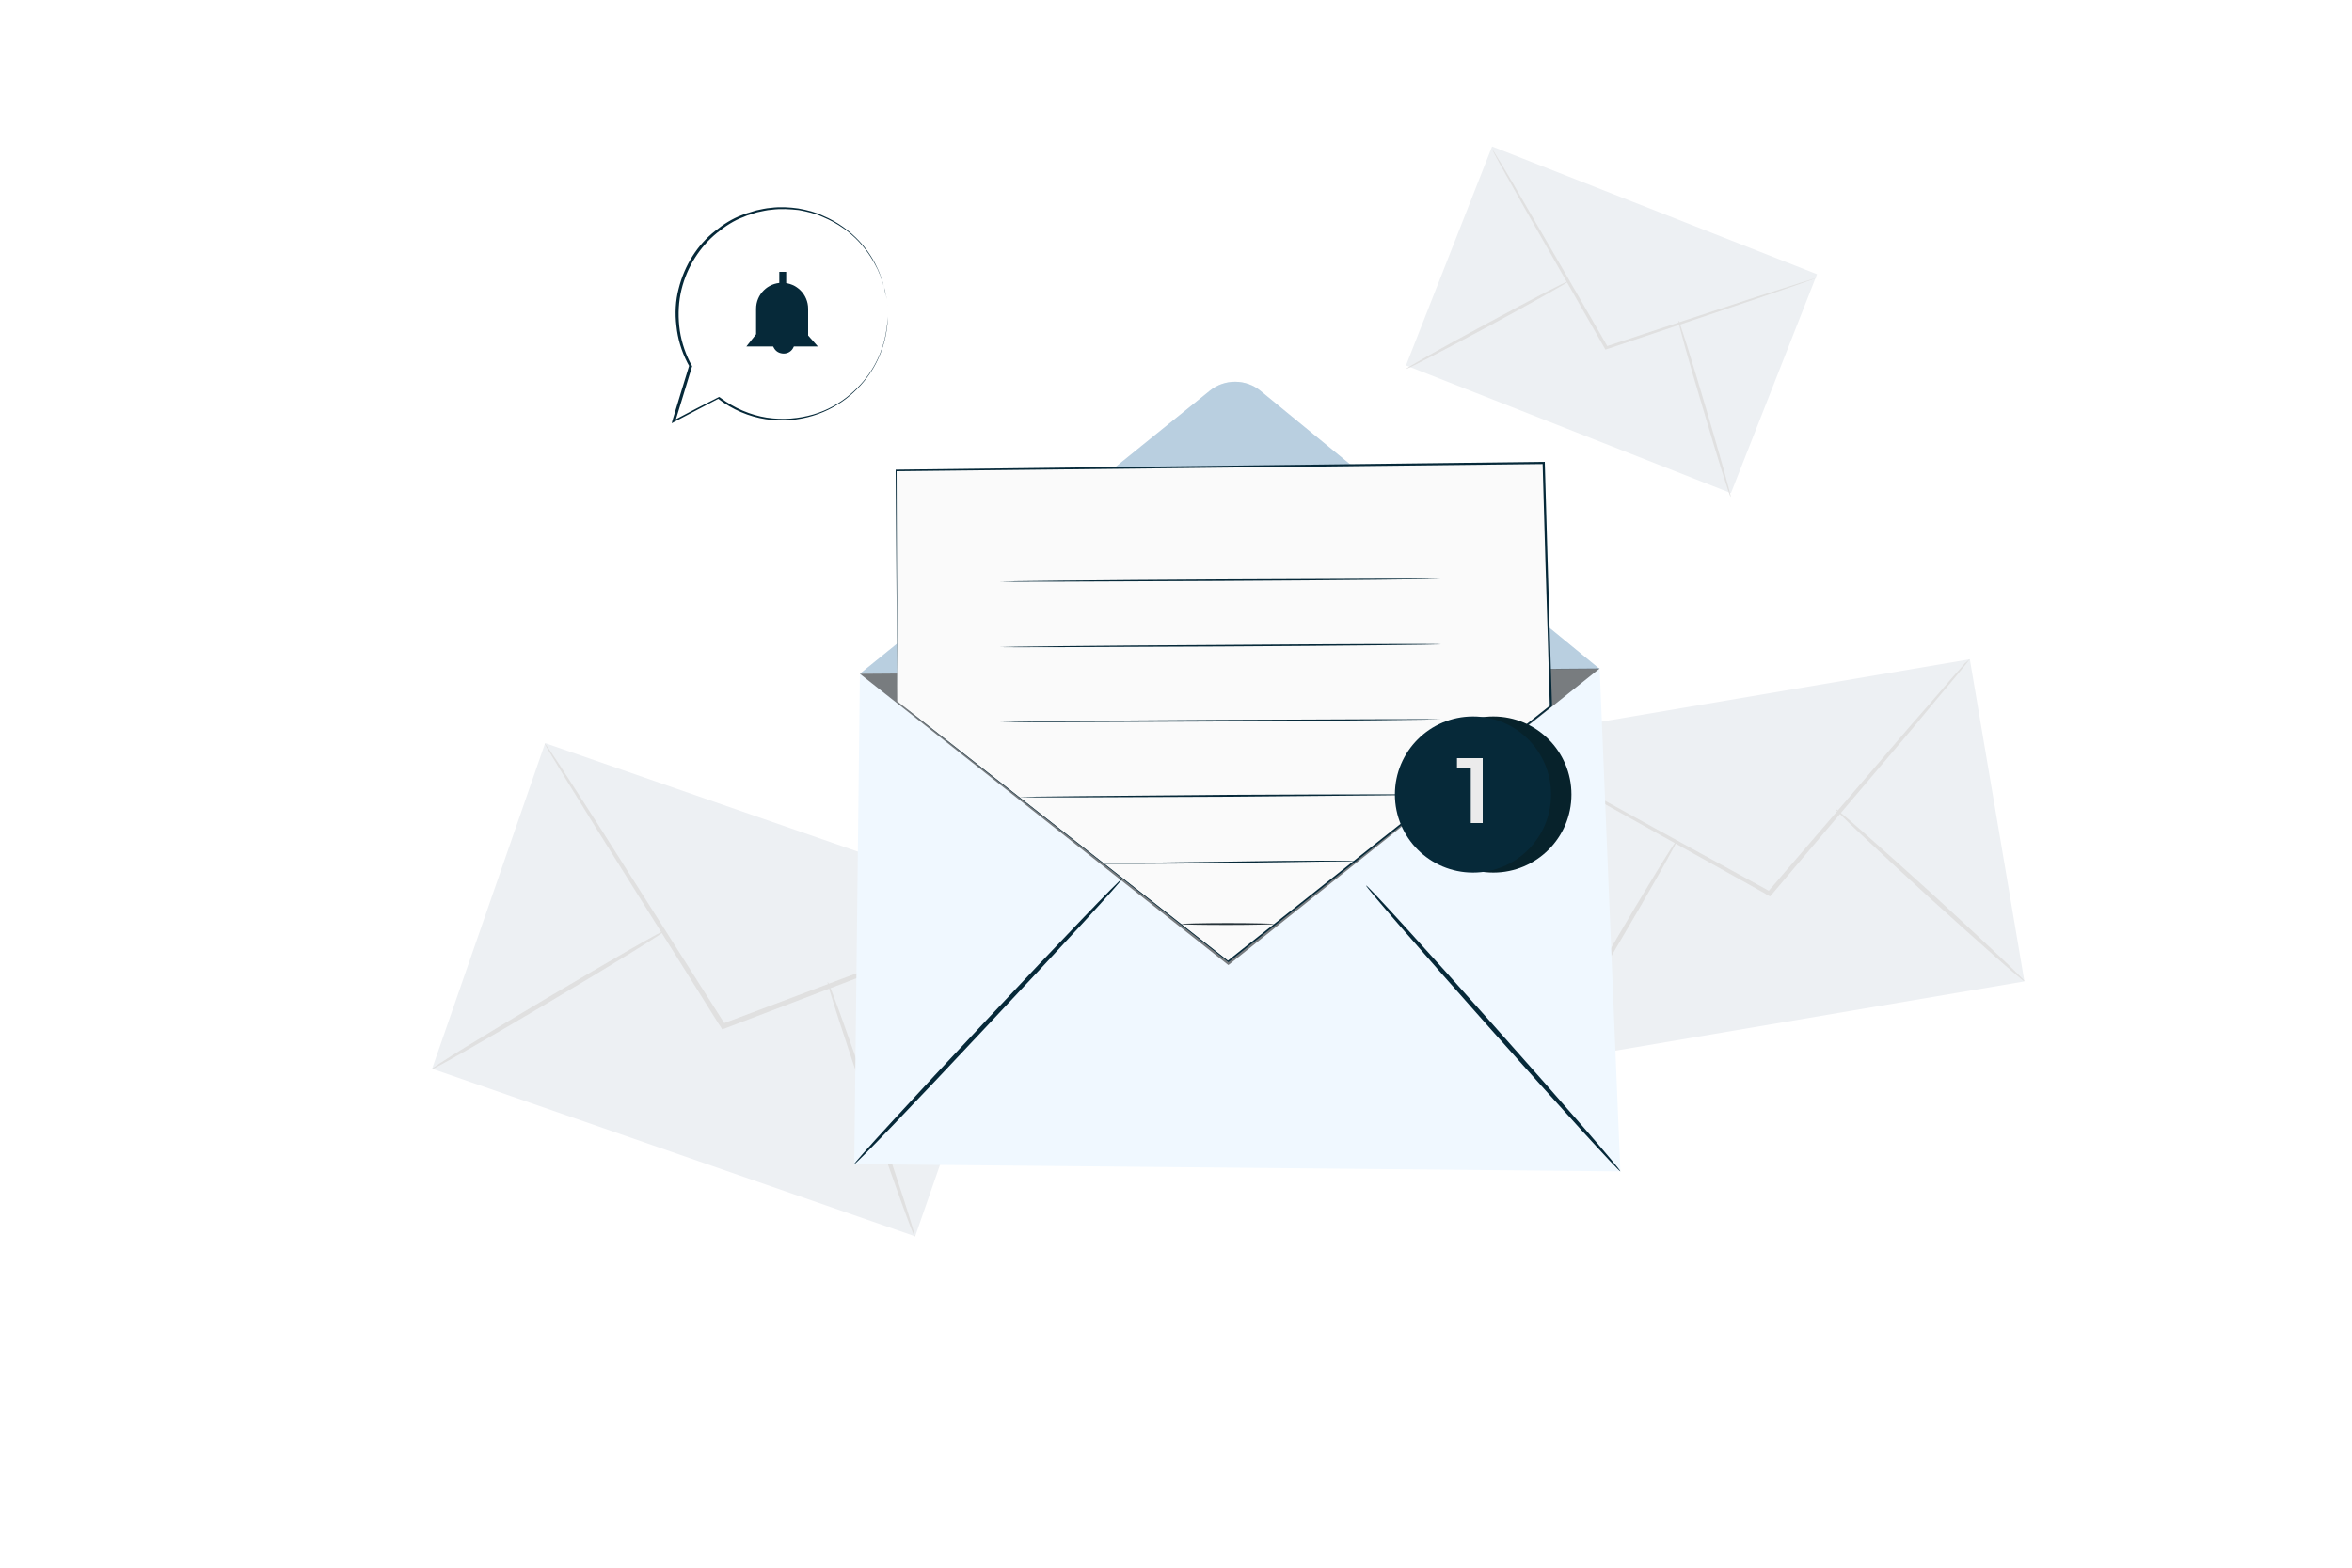 <?xml version="1.0" encoding="UTF-8"?> <!-- Generator: Adobe Illustrator 27.0.0, SVG Export Plug-In . SVG Version: 6.00 Build 0) --> <svg xmlns="http://www.w3.org/2000/svg" xmlns:xlink="http://www.w3.org/1999/xlink" x="0px" y="0px" viewBox="0 0 750 500" style="enable-background:new 0 0 750 500;" xml:space="preserve"> <style type="text/css"> .st0{fill:#FFFFFF;} .st1{fill:#EDF0F3;} .st2{fill:#E0E0E0;} .st3{fill:#F0F8FF;} .st4{fill:#A1BDD3;} .st5{opacity:0.3;} .st6{fill:#062939;} .st7{opacity:0.5;} .st8{fill:#FAFAFA;} .st9{fill:#263238;} .st10{fill:#07222B;} .st11{fill:#EBEBEB;} </style> <g id="Layer_7"> <rect class="st0" width="750" height="500"></rect> </g> <g id="Background_Complete"> <g> <g> <rect x="177.8" y="234.3" transform="matrix(0.328 -0.945 0.945 0.328 -141.948 432.035)" class="st1" width="109.9" height="163"></rect> </g> <g> <g> <path class="st2" d="M327.7,290.6c0,0-0.6,0.4-1.9,0.9c-1.4,0.6-3.3,1.3-5.6,2.3c-5,2-12.1,4.7-20.7,8.1 c-17.7,6.8-41.8,16-68.6,26.2l-0.6,0.2l-0.3-0.5c-0.2-0.4-0.5-0.8-0.8-1.2c-15.4-24.6-29.3-46.8-39.5-63.1 c-4.9-8-9-14.5-11.8-19.2c-1.3-2.2-2.4-3.9-3.2-5.3c-0.7-1.2-1.1-1.9-1-1.9c0,0,0.5,0.6,1.3,1.7c0.9,1.3,2,3,3.4,5.1 c3,4.6,7.1,11,12.2,18.9c10.3,16.2,24.4,38.4,39.9,62.8c0.3,0.4,0.5,0.8,0.8,1.2l-0.9-0.3c26.8-10.1,51-19.2,68.7-25.8 c8.7-3.2,15.8-5.8,20.8-7.7c2.4-0.8,4.3-1.5,5.7-2C327,290.8,327.7,290.6,327.7,290.6z"></path> </g> </g> <g> <g> <path class="st2" d="M137.7,341c-0.2-0.4,16.3-10.6,36.9-22.8c20.6-12.2,37.4-21.9,37.6-21.5c0.2,0.4-16.3,10.6-36.9,22.8 C154.8,331.7,137.9,341.3,137.7,341z"></path> </g> </g> <g> <g> <path class="st2" d="M263.9,313.1c0.4-0.1,6.9,18,14.6,40.4c7.7,22.5,13.6,40.8,13.2,40.9c-0.4,0.1-6.9-18-14.6-40.4 C269.4,331.6,263.5,313.2,263.9,313.1z"></path> </g> </g> </g> <g> <g> <g> <rect x="483.4" y="222.4" transform="matrix(0.986 -0.167 0.167 0.986 -37.974 97.512)" class="st1" width="154.5" height="104.2"></rect> </g> <g> <g> <path class="st2" d="M628.1,210.2c0,0-0.4,0.6-1.2,1.6c-0.9,1.1-2.1,2.6-3.6,4.4c-3.3,3.9-7.9,9.4-13.5,16.2 c-11.6,13.7-27.5,32.4-45,53.1l-0.4,0.4l-0.5-0.3c-0.4-0.2-0.8-0.4-1.2-0.7c-24-13.4-45.7-25.5-61.6-34.4 c-7.8-4.4-14.1-8-18.6-10.6c-2.1-1.2-3.8-2.2-5-2.9c-1.1-0.7-1.7-1.1-1.7-1.1c0,0,0.7,0.3,1.8,0.9c1.3,0.7,3,1.6,5.1,2.7 c4.6,2.5,11,5.9,18.8,10.2c15.9,8.8,37.7,20.8,61.8,34c0.4,0.2,0.8,0.5,1.2,0.7l-0.9,0.2c17.7-20.6,33.7-39.2,45.3-52.8 c5.8-6.6,10.5-12,13.8-15.9c1.6-1.8,2.9-3.2,3.8-4.3C627.6,210.7,628.1,210.2,628.1,210.2z"></path> </g> </g> </g> <g> <g> <path class="st2" d="M493.1,338.7c-0.3-0.2,8.7-16.2,20.3-35.8c11.5-19.6,21.1-35.3,21.5-35.1c0.3,0.2-8.7,16.2-20.3,35.8 C503.1,323.2,493.5,338.9,493.1,338.7z"></path> </g> </g> <g> <g> <path class="st2" d="M585.3,258c0.3-0.3,13.9,11.8,30.6,26.9c16.6,15.2,29.9,27.7,29.6,28c-0.3,0.3-13.9-11.8-30.6-26.9 C598.3,270.8,585,258.3,585.3,258z"></path> </g> </g> </g> <g> <g> <rect x="476.3" y="46.5" transform="matrix(0.366 -0.931 0.931 0.366 230.72 542.966)" class="st1" width="75" height="111.3"></rect> </g> <g> <g> <g> <path class="st2" d="M579.3,88.6c0,0-0.4,0.2-1.3,0.5c-1,0.4-2.3,0.8-3.9,1.4c-3.5,1.2-8.4,2.9-14.3,4.9 c-12.2,4.1-29,9.8-47.5,16l-0.4,0.1l-0.2-0.4c-0.2-0.3-0.3-0.6-0.5-0.9c-9.8-17.2-18.7-32.7-25.2-44.1 c-3.1-5.6-5.7-10.2-7.5-13.4c-0.8-1.5-1.5-2.7-2-3.7c-0.4-0.8-0.7-1.3-0.6-1.3c0,0,0.3,0.4,0.8,1.2c0.5,0.9,1.3,2.1,2.2,3.6 c1.9,3.2,4.6,7.7,7.8,13.3c6.6,11.3,15.6,26.8,25.5,44c0.2,0.3,0.3,0.6,0.5,0.9l-0.6-0.2c18.6-6.1,35.3-11.7,47.6-15.7 c6-1.9,10.9-3.5,14.4-4.6c1.6-0.5,2.9-0.9,3.9-1.2C578.8,88.7,579.3,88.6,579.3,88.6z"></path> </g> </g> </g> <g> <g> <path class="st2" d="M448.3,117.7c-0.1-0.2,11.4-6.8,25.8-14.5c14.4-7.8,26.1-13.9,26.3-13.6c0.1,0.2-11.4,6.7-25.8,14.5 C460.2,111.8,448.5,117.9,448.3,117.7z"></path> </g> </g> <g> <g> <path class="st2" d="M535.2,102.2c0.3-0.1,4.2,12.4,8.8,28c4.6,15.5,8.1,28.2,7.9,28.3c-0.3,0.1-4.2-12.4-8.8-28 C538.4,114.9,534.9,102.2,535.2,102.2z"></path> </g> </g> </g> </g> <g id="Floor"> </g> <g id="Character"> </g> <g id="Message"> <g> <g> <g> <g> <g> <g> <g> <g> <polygon class="st3" points="274.2,214.9 510.1,213.2 516.7,373.6 272.4,371.3 "></polygon> </g> </g> </g> <g> <g> <g> <path class="st4" d="M274.2,214.9l111.6-90.3c4.7-3.8,11.5-3.8,16.2,0.1l108,88.6"></path> </g> </g> </g> <g class="st5"> <g> <g> <path class="st3" d="M274.2,214.9l111.6-90.3c4.7-3.8,11.5-3.8,16.2,0.1l108,88.6"></path> </g> </g> </g> <g> <g> <g> <g> <path class="st6" d="M272.4,371.3c-0.3-0.3,18.6-20.9,42.2-46c23.6-25.2,42.9-45.3,43.2-45c0.3,0.3-18.6,20.9-42.2,46 C292.1,351.4,272.7,371.6,272.4,371.3z"></path> </g> </g> </g> </g> <g> <g> <g> <g> <path class="st6" d="M516.7,373.6c-0.3,0.3-18.7-19.9-41.1-45.1c-22.4-25.2-40.3-45.8-40-46.1 c0.3-0.3,18.7,19.9,41.1,45.1C499.1,352.6,517,373.3,516.7,373.6z"></path> </g> </g> </g> </g> <g class="st7"> <g> <g> <polyline points="510.1,213.2 391.7,307.8 274.2,214.9 "></polyline> </g> </g> </g> </g> <g> <g> <g> <g> <polygon class="st8" points="286.1,223.7 285.7,150 492.3,147.6 494.6,225.1 391.7,306.6 "></polygon> </g> <g> <g> <path class="st6" d="M286.1,223.7c0,0,0.7,0.5,1.9,1.5c1.3,1,3.2,2.5,5.6,4.4c4.9,3.8,12.1,9.5,21.3,16.7 c18.4,14.4,44.8,35.1,76.8,60.2l-0.3,0c29.7-23.5,64.8-51.4,102.9-81.5l-0.1,0.2c-0.4-14.8-0.9-30.3-1.4-46.1 c-0.3-10.6-0.6-21.1-0.9-31.4l0.3,0.3c-83.2,0.9-156.7,1.8-206.5,2.3l0.2-0.2c0.1,23.2,0.1,41.6,0.2,54.2 c0,6.3,0,11.2,0,14.5c0,1.6,0,2.9,0,3.7C286.1,223.2,286.1,223.7,286.1,223.7s0-0.4,0-1.3c0-0.8,0-2.1,0-3.7 c0-3.3-0.1-8.1-0.1-14.4c-0.1-12.6-0.2-31.1-0.4-54.3l0-0.2l0.2,0c49.9-0.6,123.3-1.5,206.5-2.5l0.3,0l0,0.3 c0.3,10.3,0.6,20.8,0.9,31.4c0.5,15.8,0.9,31.3,1.4,46.1l0,0.1l-0.1,0.1c-38.1,30.1-73.3,58-103,81.5l-0.1,0.1l-0.1-0.1 c-32-25.2-58.4-46-76.8-60.4c-9.2-7.2-16.3-12.9-21.2-16.7c-2.4-1.9-4.3-3.4-5.5-4.4C286.7,224.2,286.1,223.7,286.1,223.7 z"></path> </g> </g> </g> </g> </g> </g> </g> </g> <g> <g> <path class="st6" d="M459.6,184.6c0,0.1-31.6,0.5-70.5,0.7c-39,0.2-70.5,0.3-70.5,0.2c0-0.1,31.6-0.5,70.5-0.7 C428.1,184.6,459.6,184.5,459.6,184.6z"></path> </g> </g> <g> <g> <path class="st6" d="M459.6,205.5c0,0.1-31.6,0.5-70.5,0.7c-39,0.2-70.5,0.3-70.5,0.2c0-0.1,31.6-0.5,70.5-0.7 C428.1,205.4,459.6,205.3,459.6,205.5z"></path> </g> </g> <g> <g> <path class="st6" d="M459.6,229.4c0,0.1-31.6,0.5-70.5,0.7c-39,0.2-70.5,0.3-70.5,0.2c0-0.1,31.6-0.5,70.5-0.7 C428.1,229.4,459.6,229.3,459.6,229.4z"></path> </g> </g> <g> <g> <path class="st6" d="M459.6,253.4c0,0.1-30.1,0.4-67.3,0.7c-37.2,0.2-67.3,0.3-67.3,0.1c0-0.1,30.1-0.4,67.3-0.7 C429.5,253.3,459.6,253.3,459.6,253.4z"></path> </g> </g> <g> <g> <path class="st6" d="M433.2,274.5c0,0-0.3,0-0.8,0.1c-0.6,0-1.4,0-2.4,0.1c-2.1,0-5.1,0.1-8.7,0.1c-7.4,0.1-17.6,0.3-28.8,0.4 c-11.2,0.2-21.4,0.3-28.8,0.3c-3.6,0-6.6,0-8.7,0c-1,0-1.8,0-2.4,0c-0.5,0-0.8,0-0.8,0s0.3,0,0.8-0.1c0.6,0,1.4,0,2.4-0.1 c2.1,0,5.1-0.1,8.7-0.1c7.4-0.1,17.6-0.3,28.8-0.4c11.2-0.2,21.4-0.3,28.8-0.3c3.6,0,6.6,0,8.7,0c1,0,1.8,0,2.4,0 C432.9,274.4,433.2,274.5,433.2,274.5z"></path> </g> </g> <g> <g> <path class="st9" d="M406.6,294.7c0,0.1-6.7,0.3-15,0.3c-8.3,0-15-0.1-15-0.3c0-0.1,6.7-0.3,15-0.3 C399.9,294.4,406.6,294.6,406.6,294.7z"></path> </g> </g> <g> <circle class="st10" cx="476.2" cy="253.4" r="24.9"></circle> </g> <g> <circle class="st6" cx="469.7" cy="253.4" r="24.9"></circle> </g> <g> <path class="st11" d="M472.8,241.8v20.7H469V245h-4.4v-3.2H472.8z"></path> </g> </g> </g> <g id="Speech_Bubble"> <g> <g> <g> <path class="st6" d="M238,110.5l22.8,0l-3.1-3.5l0-8.5c0-4.6-3.7-8.3-8.3-8.3l0,0c-4.6,0-8.3,3.7-8.3,8.3l0,8.1L238,110.5z"></path> </g> <g> <path class="st6" d="M246.3,109.4c0.1,1.3,0.9,2.6,2.2,3.1s2.7,0.3,3.7-0.6c1-0.9,1.4-2.4,1-3.7"></path> </g> <g> <rect x="248.5" y="86.7" class="st6" width="2.2" height="4.8"></rect> </g> </g> <g> <g> <g> <g> <path class="st6" d="M282.7,94.9c0,0-0.1-0.2-0.2-0.6c-0.1-0.4-0.2-1-0.4-1.8c-0.1-0.8-0.4-1.7-0.8-2.8 c-0.2-0.5-0.3-1.2-0.6-1.8c-0.3-0.6-0.5-1.3-0.8-1.9c-1.3-2.7-3.2-5.9-6-8.9c-2.9-3.1-6.7-5.9-11.5-7.9 c-2.4-1.1-5-1.7-7.7-2.2c-2.8-0.3-5.7-0.5-8.7-0.1c-1.5,0.1-3,0.5-4.5,0.8c-0.8,0.2-1.5,0.5-2.2,0.7c-0.8,0.2-1.5,0.5-2.2,0.8 c-3,1.1-5.8,2.9-8.5,5.1c-5.3,4.3-9.5,10.7-11.3,18.1c-0.9,3.7-1.1,7.7-0.7,11.6c0.4,4,1.6,7.9,3.4,11.5l0.6,1.1l0.1,0.1 l0,0.1c-1.8,6.1-3.7,12-5.4,17.7l-0.5-0.4c4.9-2.6,9.7-5.1,14.3-7.4l0.2-0.1l0.2,0.1c4.6,3.5,9.9,5.7,15,6.5 c5.2,0.8,10.3,0.3,14.8-1c4.5-1.3,8.5-3.6,11.7-6.3c3.2-2.7,5.7-5.7,7.5-8.8c1.8-3.1,2.9-6.1,3.6-8.9c0.6-2.8,0.9-5.2,1-7.2 c0-1,0-1.9,0-2.6c-0.1-0.7-0.1-1.4-0.2-1.9c0-0.5-0.1-0.9-0.1-1.2C282.7,95.1,282.7,94.9,282.7,94.9c0,0,0,0.1,0.1,0.4 c0,0.3,0.1,0.7,0.1,1.2c0.1,0.5,0.1,1.2,0.2,1.9c0,0.8,0,1.7,0,2.6c0,2-0.3,4.4-0.9,7.2c-0.7,2.8-1.8,5.9-3.6,9 c-1.8,3.1-4.3,6.2-7.6,9c-3.2,2.7-7.2,5-11.8,6.4c-4.6,1.4-9.7,1.9-15,1.1c-5.3-0.8-10.6-3-15.3-6.6l0.3,0 c-4.6,2.4-9.4,4.9-14.3,7.5l-0.7,0.4l0.2-0.8c1.7-5.8,3.6-11.7,5.4-17.7l0,0.3l-0.6-1.1c-1.9-3.7-3.1-7.7-3.5-11.7 c-0.5-4-0.3-8.1,0.7-11.9c1.9-7.6,6.1-14.1,11.6-18.4c2.7-2.2,5.6-4,8.6-5.1c0.7-0.3,1.5-0.6,2.3-0.8c0.8-0.2,1.5-0.5,2.3-0.7 c1.5-0.3,3-0.7,4.6-0.8c3-0.4,6-0.2,8.8,0.2c2.8,0.5,5.5,1.2,7.8,2.3c4.8,2,8.7,5,11.6,8.1c2.9,3.1,4.8,6.4,6,9.1 c0.3,0.7,0.6,1.4,0.8,2c0.3,0.6,0.4,1.2,0.6,1.8c0.3,1.1,0.6,2.1,0.8,2.8c0.1,0.8,0.3,1.3,0.3,1.8 C282.7,94.7,282.7,94.9,282.7,94.9z"></path> </g> </g> </g> </g> </g> </g> <g id="Plant"> </g> </svg> 
